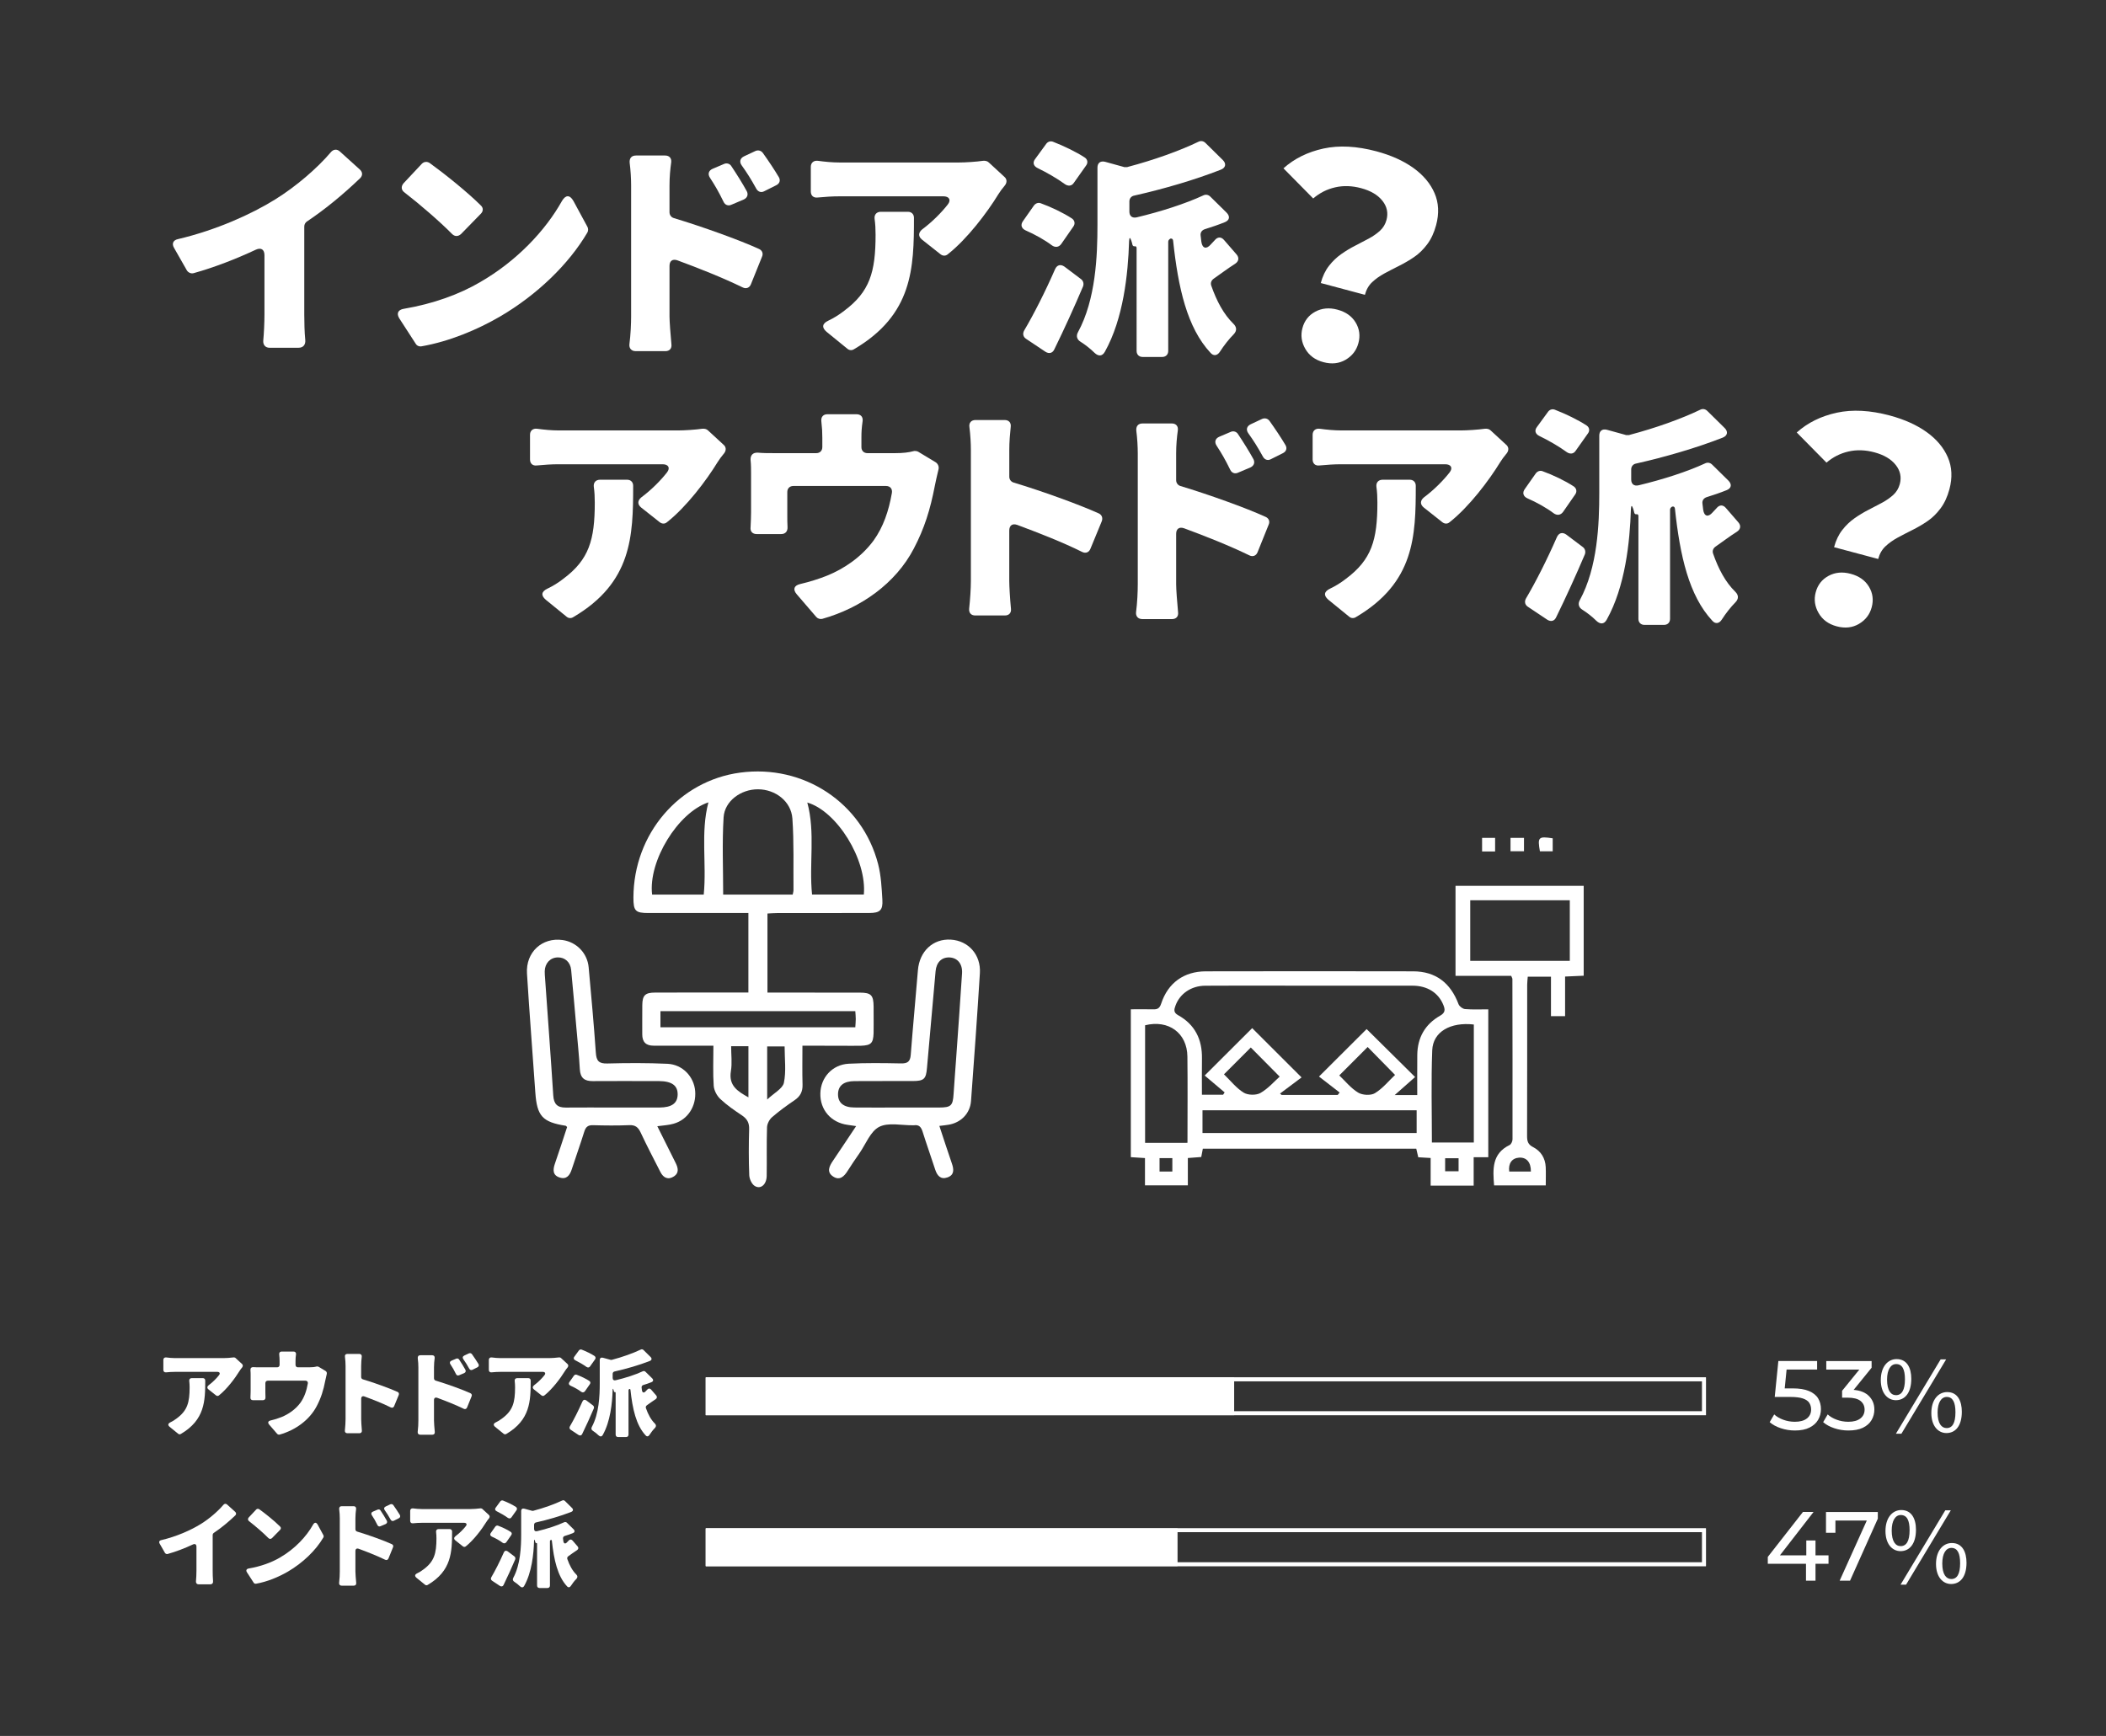 <?xml version="1.0" encoding="utf-8"?>
<!-- Generator: Adobe Illustrator 28.0.0, SVG Export Plug-In . SVG Version: 6.00 Build 0)  -->
<svg version="1.1" id="レイヤー_1" xmlns="http://www.w3.org/2000/svg" xmlns:xlink="http://www.w3.org/1999/xlink" x="0px"
	 y="0px" viewBox="0 0 558 460" style="enable-background:new 0 0 558 460;" xml:space="preserve">
<rect x="0" y="0" width="558" height="460" fill="#333333" stroke="none"/>
<style type="text/css">
	.st0{fill:#FFFFFF;}
</style>
<g>
	<path class="st0" d="M80.62,60.02v23.36c0,1.98,0.06,4.67,0.26,6.66c0.13,1.28-0.51,2.11-1.79,2.11h-7.68
		c-1.09,0-1.73-0.77-1.66-1.86c0.19-1.98,0.32-4.8,0.32-6.91V67.64c0-1.54-0.9-2.11-2.3-1.47c-5.18,2.43-10.94,4.67-16.45,6.21
		c-0.7,0.19-1.41-0.13-1.79-0.7l-3.39-5.95c-0.7-1.15-0.26-2.11,1.02-2.37c10.05-2.37,19.33-6.53,25.73-10.5
		c5.57-3.46,11.14-8.26,14.78-12.54c0.64-0.77,1.6-0.9,2.37-0.19l5.31,4.8c0.77,0.7,0.77,1.6,0.06,2.3
		c-4.35,4.16-9.02,8.06-14.08,11.46C80.94,58.93,80.62,59.45,80.62,60.02z"/>
	<path class="st0" d="M106.93,81.84c7.94-1.34,14.85-3.9,20.22-7.04c9.79-5.63,17.41-13.76,21.76-21.57c0.96-1.6,2.05-1.66,3.01,0
		l3.71,6.85c0.26,0.45,0.26,1.09,0,1.54c-4.93,8.38-13.31,16.51-23.17,22.27c-5.95,3.46-13.38,6.59-20.73,7.87
		c-0.64,0.13-1.28-0.13-1.6-0.7l-4.35-6.72C105.01,83.06,105.46,82.1,106.93,81.84z M113.84,43.19c3.9,2.82,9.98,7.68,13.57,11.26
		c0.7,0.64,0.64,1.54,0,2.18l-5.25,5.38c-0.77,0.7-1.66,0.7-2.37,0c-3.2-3.26-8.7-8-12.61-11.01c-0.9-0.64-0.96-1.6-0.26-2.43
		l4.8-5.12C112.31,42.81,113.14,42.74,113.84,43.19z"/>
	<path class="st0" d="M177.39,56.25c0,0.7,0.45,1.34,1.15,1.54c7.42,2.24,17.28,5.76,22.59,8.19c0.83,0.38,1.15,1.22,0.77,2.05
		l-2.94,7.3c-0.38,0.96-1.28,1.28-2.18,0.83c-5.25-2.56-11.71-5.12-17.28-7.17c-1.28-0.45-2.11,0.13-2.11,1.47v13.38
		c0,1.34,0.26,4.74,0.51,7.42c0.13,1.09-0.51,1.79-1.6,1.79h-7.87c-1.15,0-1.79-0.77-1.66-1.86c0.32-2.43,0.45-5.38,0.45-7.36V49.14
		c0-1.79-0.13-4.03-0.38-5.95c-0.13-1.22,0.45-1.98,1.66-1.98h7.74c1.09,0,1.73,0.7,1.6,1.79c-0.26,1.86-0.45,3.9-0.45,6.14V56.25z
		 M197.1,52.85l-3.33,1.41c-0.83,0.38-1.66,0.06-2.05-0.77c-1.28-2.62-2.24-4.29-3.58-6.34c-0.7-1.02-0.38-1.98,0.7-2.43l3.01-1.28
		c0.7-0.32,1.54-0.06,1.92,0.58c1.41,2.11,2.94,4.54,4.1,6.66C198.32,51.57,198,52.41,197.1,52.85z M205.68,49.08l-3.2,1.6
		c-0.83,0.45-1.66,0.13-2.11-0.7c-1.41-2.56-2.43-4.16-3.84-6.14c-0.7-0.96-0.45-1.92,0.64-2.43l3.01-1.41
		c0.77-0.32,1.54-0.06,1.98,0.58c1.41,1.98,3.01,4.35,4.22,6.4C206.83,47.8,206.58,48.63,205.68,49.08z"/>
	<path class="st0" d="M262,43.06l4.1,3.78c0.7,0.58,0.77,1.47,0.19,2.24c-0.7,0.83-1.41,1.79-1.79,2.43
		c-2.94,4.8-8.19,11.78-13.38,15.87c-0.58,0.51-1.34,0.45-1.92,0l-4.93-3.9c-1.02-0.83-0.96-1.86,0.06-2.69
		c2.75-2.05,5.18-4.54,6.78-6.59c0.96-1.22,0.38-2.18-1.15-2.18h-27.45c-2.11,0-3.71,0.13-5.89,0.32c-1.09,0.13-1.79-0.51-1.79-1.6
		v-6.53c0-1.09,0.77-1.73,1.86-1.6c1.92,0.26,3.84,0.45,5.82,0.45h31.55c1.66,0,4.67-0.19,6.4-0.45
		C261.04,42.55,261.62,42.68,262,43.06z M233.39,56.12h7.17c0.96,0,1.6,0.64,1.6,1.6c0,13.38-0.32,25.66-15.87,34.81
		c-0.58,0.38-1.28,0.32-1.79-0.13l-5.5-4.48c-1.34-1.15-1.15-2.18,0.45-2.94c1.34-0.64,2.75-1.47,4.22-2.62
		c6.78-5.06,8.32-10.24,8.32-20.16c0-1.47-0.06-2.82-0.26-4.22C231.6,56.89,232.24,56.12,233.39,56.12z"/>
	<path class="st0" d="M284.4,60.02l-3.2,4.61c-0.64,0.9-1.6,1.02-2.5,0.38c-1.86-1.41-4.48-2.88-6.98-3.97
		c-1.09-0.51-1.41-1.47-0.64-2.5l2.88-4.1c0.45-0.58,1.15-0.83,1.79-0.58c2.82,1.02,6.02,2.56,8.26,4.03
		C284.79,58.42,284.91,59.32,284.4,60.02z M282.03,70.65l4.42,3.33c0.58,0.45,0.77,1.22,0.51,1.92c-2.37,5.57-4.99,11.33-7.62,16.7
		c-0.45,0.96-1.34,1.22-2.3,0.64l-5.18-3.46c-0.77-0.51-0.96-1.34-0.51-2.18c2.5-4.22,5.57-10.24,8.19-16.25
		C280.05,70.2,281.01,69.94,282.03,70.65z M287.79,43.83l-3.26,4.61c-0.58,0.9-1.54,0.96-2.43,0.32c-1.92-1.41-4.67-3.01-7.17-4.22
		c-1.09-0.51-1.41-1.47-0.64-2.43l2.94-4.03c0.45-0.58,1.15-0.77,1.79-0.51c2.82,1.09,6.14,2.69,8.38,4.16
		C288.18,42.23,288.31,43.13,287.79,43.83z M324.33,63.61l3.33,3.84c0.7,0.83,0.58,1.79-0.38,2.43c-2.11,1.34-4.03,2.82-5.7,3.97
		c-0.64,0.45-0.9,1.15-0.64,1.86c1.41,4.03,3.26,7.55,5.89,10.11c0.9,0.9,0.9,1.86,0.06,2.75c-1.28,1.28-2.62,3.01-3.65,4.61
		c-0.64,1.02-1.66,1.28-2.5,0.32c-6.21-6.66-8.58-17.21-9.92-29.76c-0.06-0.38-0.32-0.58-0.58-0.51h-0.13
		c-0.32,0.19-0.58,0.45-0.58,0.83v28.93c0,0.96-0.64,1.6-1.6,1.6h-5.18c-0.96,0-1.6-0.64-1.6-1.6V65.72c0-0.32-0.19-0.51-0.45-0.45
		c-0.32,0.06-0.58-0.13-0.64-0.38c-0.06-0.38-0.19-0.7-0.32-1.15c-0.32-0.9-0.51-0.9-0.58,0.13c-0.26,8.83-1.54,20.61-6.4,29.31
		c-0.7,1.28-1.73,1.28-2.75,0.32c-1.09-1.09-2.5-2.18-3.71-2.94c-0.96-0.58-1.22-1.54-0.7-2.5c4.74-8.7,5.18-20.22,5.18-28.54v-15.1
		c0-1.28,0.83-1.86,2.05-1.54l4.86,1.34c0.06,0.06,0.19,0.06,0.26,0.06h0.64c0.06,0,0.19,0,0.26-0.06
		c6.78-1.79,13.63-4.22,18.69-6.66c0.64-0.32,1.34-0.19,1.86,0.32l4.61,4.54c0.96,0.96,0.77,2.05-0.58,2.56
		c-7.04,2.75-15.23,5.12-22.91,6.85c-0.77,0.13-1.28,0.77-1.28,1.54v2.69c0,1.22,0.77,1.79,1.92,1.54
		c6.46-1.54,12.99-3.65,17.66-5.82c0.64-0.32,1.34-0.19,1.86,0.32l4.29,4.22c1.02,1.02,0.83,2.05-0.45,2.56
		c-1.73,0.7-3.46,1.28-5.31,1.86c-0.77,0.26-1.22,0.9-1.09,1.73l0.19,1.6c0.26,1.79,1.34,2.05,2.5,0.7l1.02-1.09
		C322.61,62.71,323.57,62.71,324.33,63.61z"/>
</g>
<g>
	<path class="st0" d="M187.6,114.06l4.1,3.78c0.7,0.58,0.77,1.47,0.19,2.24c-0.7,0.83-1.41,1.79-1.79,2.43
		c-2.94,4.8-8.19,11.78-13.38,15.87c-0.58,0.51-1.34,0.45-1.92,0l-4.93-3.9c-1.02-0.83-0.96-1.86,0.06-2.69
		c2.75-2.05,5.18-4.54,6.78-6.59c0.96-1.22,0.38-2.18-1.15-2.18h-27.45c-2.11,0-3.71,0.13-5.89,0.32c-1.09,0.13-1.79-0.51-1.79-1.6
		v-6.53c0-1.09,0.77-1.73,1.86-1.6c1.92,0.26,3.84,0.45,5.82,0.45h31.55c1.66,0,4.67-0.19,6.4-0.45
		C186.64,113.55,187.22,113.68,187.6,114.06z M158.99,127.12h7.17c0.96,0,1.6,0.64,1.6,1.6c0,13.38-0.32,25.66-15.87,34.81
		c-0.58,0.38-1.28,0.32-1.79-0.13l-5.5-4.48c-1.34-1.15-1.15-2.18,0.45-2.94c1.34-0.64,2.75-1.47,4.22-2.62
		c6.78-5.06,8.32-10.24,8.32-20.16c0-1.47-0.06-2.82-0.26-4.22C157.2,127.89,157.84,127.12,158.99,127.12z"/>
	<path class="st0" d="M243.28,119.7l4.67,2.82c0.64,0.45,0.9,1.22,0.7,1.92c-0.38,1.54-0.77,3.33-0.96,4.29
		c-1.22,6.34-2.75,11.26-5.57,16.64c-4.8,9.22-14.02,15.74-24.25,18.62c-0.58,0.13-1.22-0.06-1.6-0.51l-5.18-6.02
		c-1.09-1.28-0.7-2.3,0.9-2.69c2.5-0.58,5.12-1.41,7.17-2.24c4.42-1.79,9.02-4.86,12.29-9.28c2.62-3.65,4.03-7.87,4.86-12.61
		c0.19-1.09-0.45-1.86-1.54-1.86h-24.57c-0.96,0-1.6,0.64-1.6,1.6v6.14c0,0.96,0,2.11,0.06,3.14c0.06,1.15-0.58,1.86-1.66,1.86
		h-6.53c-1.09,0-1.73-0.7-1.6-1.79c0.06-1.28,0.13-2.69,0.13-3.97v-10.43c0-0.9,0-2.24-0.13-3.46c-0.06-1.28,0.64-1.98,1.92-1.92
		c1.41,0.13,2.75,0.13,4.42,0.13h11.07c0.96,0,1.6-0.64,1.6-1.6v-2.5c0-1.54-0.06-2.56-0.26-4.35c-0.13-1.15,0.51-1.86,1.6-1.86
		h7.74c1.09,0,1.73,0.7,1.6,1.79c-0.26,1.86-0.32,2.88-0.32,4.42v2.5c0,0.96,0.64,1.6,1.6,1.6h7.3c2.11,0,3.65-0.19,4.8-0.51
		C242.32,119.44,242.9,119.5,243.28,119.7z"/>
	<path class="st0" d="M291.92,138.13l-3.01,7.3c-0.38,0.96-1.28,1.28-2.18,0.83c-5.25-2.62-11.71-5.12-17.21-7.17
		c-1.28-0.45-2.11,0.13-2.11,1.54v13.31c0,1.34,0.19,4.67,0.45,7.36c0.13,1.09-0.51,1.79-1.6,1.79h-7.87c-1.09,0-1.73-0.7-1.6-1.86
		c0.26-2.37,0.45-5.31,0.45-7.3v-34.69c0-1.79-0.13-4.03-0.38-6.02c-0.19-1.15,0.45-1.92,1.6-1.92h7.74c1.09,0,1.73,0.7,1.6,1.79
		c-0.19,1.86-0.38,3.9-0.38,6.14v7.1c0,0.7,0.45,1.34,1.15,1.54c7.42,2.24,17.21,5.76,22.59,8.19
		C291.98,136.46,292.24,137.29,291.92,138.13z"/>
	<path class="st0" d="M311.63,127.25c0,0.7,0.45,1.34,1.15,1.54c7.42,2.24,17.28,5.76,22.59,8.19c0.83,0.38,1.15,1.22,0.77,2.05
		l-2.94,7.3c-0.38,0.96-1.28,1.28-2.18,0.83c-5.25-2.56-11.71-5.12-17.28-7.17c-1.28-0.45-2.11,0.13-2.11,1.47v13.38
		c0,1.34,0.26,4.74,0.51,7.42c0.13,1.09-0.51,1.79-1.6,1.79h-7.87c-1.15,0-1.79-0.77-1.66-1.86c0.32-2.43,0.45-5.38,0.45-7.36
		v-34.69c0-1.79-0.13-4.03-0.38-5.95c-0.13-1.22,0.45-1.98,1.66-1.98h7.74c1.09,0,1.73,0.7,1.6,1.79c-0.26,1.86-0.45,3.9-0.45,6.14
		V127.25z M331.34,123.85l-3.33,1.41c-0.83,0.38-1.66,0.06-2.05-0.77c-1.28-2.62-2.24-4.29-3.58-6.34c-0.7-1.02-0.38-1.98,0.7-2.43
		l3.01-1.28c0.7-0.32,1.54-0.06,1.92,0.58c1.41,2.11,2.94,4.54,4.1,6.66C332.56,122.57,332.24,123.41,331.34,123.85z M339.92,120.08
		l-3.2,1.6c-0.83,0.45-1.66,0.13-2.11-0.7c-1.41-2.56-2.43-4.16-3.84-6.14c-0.7-0.96-0.45-1.92,0.64-2.43l3.01-1.41
		c0.77-0.32,1.54-0.06,1.98,0.58c1.41,1.98,3.01,4.35,4.22,6.4C341.07,118.8,340.82,119.63,339.92,120.08z"/>
	<path class="st0" d="M394.96,114.06l4.1,3.78c0.7,0.58,0.77,1.47,0.19,2.24c-0.7,0.83-1.41,1.79-1.79,2.43
		c-2.94,4.8-8.19,11.78-13.38,15.87c-0.58,0.51-1.34,0.45-1.92,0l-4.93-3.9c-1.02-0.83-0.96-1.86,0.06-2.69
		c2.75-2.05,5.18-4.54,6.78-6.59c0.96-1.22,0.38-2.18-1.15-2.18h-27.45c-2.11,0-3.71,0.13-5.89,0.32c-1.09,0.13-1.79-0.51-1.79-1.6
		v-6.53c0-1.09,0.77-1.73,1.86-1.6c1.92,0.26,3.84,0.45,5.82,0.45h31.55c1.66,0,4.67-0.19,6.4-0.45
		C394,113.55,394.58,113.68,394.96,114.06z M366.35,127.12h7.17c0.96,0,1.6,0.64,1.6,1.6c0,13.38-0.32,25.66-15.87,34.81
		c-0.58,0.38-1.28,0.32-1.79-0.13l-5.5-4.48c-1.34-1.15-1.15-2.18,0.45-2.94c1.34-0.64,2.75-1.47,4.22-2.62
		c6.78-5.06,8.32-10.24,8.32-20.16c0-1.47-0.06-2.82-0.26-4.22C364.56,127.89,365.2,127.12,366.35,127.12z"/>
	<path class="st0" d="M417.36,131.02l-3.2,4.61c-0.64,0.9-1.6,1.02-2.5,0.38c-1.86-1.41-4.48-2.88-6.98-3.97
		c-1.09-0.51-1.41-1.47-0.64-2.5l2.88-4.1c0.45-0.58,1.15-0.83,1.79-0.58c2.82,1.02,6.02,2.56,8.26,4.03
		C417.75,129.42,417.87,130.32,417.36,131.02z M414.99,141.65l4.42,3.33c0.58,0.45,0.77,1.22,0.51,1.92
		c-2.37,5.57-4.99,11.33-7.62,16.7c-0.45,0.96-1.34,1.22-2.3,0.64l-5.18-3.46c-0.77-0.51-0.96-1.34-0.51-2.18
		c2.5-4.22,5.57-10.24,8.19-16.25C413.01,141.2,413.97,140.94,414.99,141.65z M420.75,114.83l-3.26,4.61
		c-0.58,0.9-1.54,0.96-2.43,0.32c-1.92-1.41-4.67-3.01-7.17-4.22c-1.09-0.51-1.41-1.47-0.64-2.43l2.94-4.03
		c0.45-0.58,1.15-0.77,1.79-0.51c2.82,1.09,6.14,2.69,8.38,4.16C421.14,113.23,421.27,114.13,420.75,114.83z M457.29,134.61
		l3.33,3.84c0.7,0.83,0.58,1.79-0.38,2.43c-2.11,1.34-4.03,2.82-5.7,3.97c-0.64,0.45-0.9,1.15-0.64,1.86
		c1.41,4.03,3.26,7.55,5.89,10.11c0.9,0.9,0.9,1.86,0.06,2.75c-1.28,1.28-2.62,3.01-3.65,4.61c-0.64,1.02-1.66,1.28-2.5,0.32
		c-6.21-6.66-8.58-17.21-9.92-29.76c-0.06-0.38-0.32-0.58-0.58-0.51h-0.13c-0.32,0.19-0.58,0.45-0.58,0.83v28.93
		c0,0.96-0.64,1.6-1.6,1.6h-5.18c-0.96,0-1.6-0.64-1.6-1.6v-27.26c0-0.32-0.19-0.51-0.45-0.45c-0.32,0.06-0.58-0.13-0.64-0.38
		c-0.06-0.38-0.19-0.7-0.32-1.15c-0.32-0.9-0.51-0.9-0.58,0.13c-0.26,8.83-1.54,20.61-6.4,29.31c-0.7,1.28-1.73,1.28-2.75,0.32
		c-1.09-1.09-2.5-2.18-3.71-2.94c-0.96-0.58-1.22-1.54-0.7-2.5c4.74-8.7,5.18-20.22,5.18-28.54v-15.1c0-1.28,0.83-1.86,2.05-1.54
		l4.86,1.34c0.06,0.06,0.19,0.06,0.26,0.06h0.64c0.06,0,0.19,0,0.26-0.06c6.78-1.79,13.63-4.22,18.69-6.66
		c0.64-0.32,1.34-0.19,1.86,0.32l4.61,4.54c0.96,0.96,0.77,2.05-0.58,2.56c-7.04,2.75-15.23,5.12-22.91,6.85
		c-0.77,0.13-1.28,0.77-1.28,1.54v2.69c0,1.22,0.77,1.79,1.92,1.54c6.46-1.54,12.99-3.65,17.66-5.82c0.64-0.32,1.34-0.19,1.86,0.32
		l4.29,4.22c1.02,1.02,0.83,2.05-0.45,2.56c-1.73,0.7-3.46,1.28-5.31,1.86c-0.77,0.26-1.22,0.9-1.09,1.73l0.19,1.6
		c0.26,1.79,1.34,2.05,2.5,0.7l1.02-1.09C455.57,133.71,456.53,133.71,457.29,134.61z"/>
</g>
<g>
	<path class="st0" d="M62.44,359.88l1.66,1.53c0.29,0.23,0.31,0.6,0.08,0.91c-0.29,0.34-0.57,0.73-0.73,0.99
		c-1.2,1.95-3.33,4.78-5.43,6.45c-0.23,0.21-0.55,0.18-0.78,0l-2-1.59c-0.42-0.34-0.39-0.75,0.03-1.09
		c1.12-0.83,2.11-1.85,2.76-2.68c0.39-0.49,0.16-0.88-0.47-0.88H46.4c-0.86,0-1.51,0.05-2.39,0.13c-0.44,0.05-0.73-0.21-0.73-0.65
		v-2.65c0-0.44,0.31-0.7,0.75-0.65c0.78,0.1,1.56,0.18,2.37,0.18h12.82c0.68,0,1.9-0.08,2.6-0.18
		C62.05,359.67,62.28,359.72,62.44,359.88z M50.82,365.18h2.91c0.39,0,0.65,0.26,0.65,0.65c0,5.43-0.13,10.43-6.45,14.14
		c-0.23,0.16-0.52,0.13-0.73-0.05l-2.24-1.82c-0.55-0.47-0.47-0.88,0.18-1.2c0.55-0.26,1.12-0.6,1.72-1.07
		c2.76-2.05,3.38-4.16,3.38-8.19c0-0.6-0.03-1.14-0.1-1.72C50.09,365.49,50.35,365.18,50.82,365.18z"/>
	<path class="st0" d="M84.39,362.16l1.9,1.14c0.26,0.18,0.36,0.49,0.29,0.78c-0.16,0.62-0.31,1.35-0.39,1.74
		c-0.49,2.57-1.12,4.58-2.26,6.76c-1.95,3.74-5.69,6.4-9.85,7.57c-0.23,0.05-0.49-0.03-0.65-0.21l-2.11-2.44
		c-0.44-0.52-0.29-0.94,0.36-1.09c1.01-0.23,2.08-0.57,2.91-0.91c1.79-0.73,3.67-1.98,4.99-3.77c1.07-1.48,1.64-3.2,1.98-5.12
		c0.08-0.44-0.18-0.75-0.62-0.75h-9.98c-0.39,0-0.65,0.26-0.65,0.65v2.5c0,0.39,0,0.86,0.03,1.27c0.03,0.47-0.23,0.75-0.68,0.75
		h-2.65c-0.44,0-0.7-0.29-0.65-0.73c0.03-0.52,0.05-1.09,0.05-1.61v-4.24c0-0.36,0-0.91-0.05-1.4c-0.03-0.52,0.26-0.81,0.78-0.78
		c0.57,0.05,1.12,0.05,1.79,0.05h4.5c0.39,0,0.65-0.26,0.65-0.65v-1.01c0-0.62-0.03-1.04-0.1-1.77c-0.05-0.47,0.21-0.75,0.65-0.75
		h3.15c0.44,0,0.7,0.29,0.65,0.73c-0.1,0.75-0.13,1.17-0.13,1.79v1.01c0,0.39,0.26,0.65,0.65,0.65h2.96c0.86,0,1.48-0.08,1.95-0.21
		C84,362.06,84.23,362.09,84.39,362.16z"/>
	<path class="st0" d="M105.65,369.65l-1.22,2.96c-0.16,0.39-0.52,0.52-0.88,0.34c-2.13-1.07-4.76-2.08-6.99-2.91
		c-0.52-0.18-0.86,0.05-0.86,0.62v5.41c0,0.55,0.08,1.9,0.18,2.99c0.05,0.44-0.21,0.73-0.65,0.73h-3.2c-0.44,0-0.7-0.29-0.65-0.75
		c0.1-0.96,0.18-2.16,0.18-2.96v-14.09c0-0.73-0.05-1.64-0.16-2.44c-0.08-0.47,0.18-0.78,0.65-0.78h3.15c0.44,0,0.7,0.29,0.65,0.73
		c-0.08,0.75-0.16,1.59-0.16,2.5v2.89c0,0.29,0.18,0.55,0.47,0.62c3.02,0.91,6.99,2.34,9.18,3.33
		C105.68,368.98,105.78,369.31,105.65,369.65z"/>
	<path class="st0" d="M114.99,365.23c0,0.29,0.18,0.55,0.47,0.62c3.02,0.91,7.02,2.34,9.18,3.33c0.34,0.16,0.47,0.49,0.31,0.83
		l-1.2,2.96c-0.16,0.39-0.52,0.52-0.88,0.34c-2.13-1.04-4.76-2.08-7.02-2.91c-0.52-0.18-0.86,0.05-0.86,0.6v5.43
		c0,0.54,0.1,1.92,0.21,3.02c0.05,0.44-0.21,0.73-0.65,0.73h-3.2c-0.47,0-0.73-0.31-0.68-0.75c0.13-0.99,0.18-2.18,0.18-2.99v-14.09
		c0-0.73-0.05-1.64-0.16-2.42c-0.05-0.49,0.18-0.81,0.68-0.81h3.15c0.44,0,0.7,0.29,0.65,0.73c-0.1,0.75-0.18,1.59-0.18,2.5V365.23z
		 M123,363.85l-1.35,0.57c-0.34,0.16-0.68,0.03-0.83-0.31c-0.52-1.07-0.91-1.74-1.46-2.57c-0.29-0.42-0.16-0.81,0.29-0.99l1.22-0.52
		c0.29-0.13,0.62-0.03,0.78,0.23c0.57,0.86,1.2,1.85,1.66,2.71C123.5,363.33,123.37,363.67,123,363.85z M126.49,362.32l-1.3,0.65
		c-0.34,0.18-0.68,0.05-0.86-0.29c-0.57-1.04-0.99-1.69-1.56-2.5c-0.29-0.39-0.18-0.78,0.26-0.99l1.22-0.57
		c0.31-0.13,0.62-0.03,0.81,0.23c0.57,0.81,1.22,1.77,1.72,2.6C126.96,361.8,126.85,362.14,126.49,362.32z"/>
	<path class="st0" d="M148.67,359.88l1.66,1.53c0.29,0.23,0.31,0.6,0.08,0.91c-0.29,0.34-0.57,0.73-0.73,0.99
		c-1.2,1.95-3.33,4.78-5.43,6.45c-0.23,0.21-0.55,0.18-0.78,0l-2-1.59c-0.42-0.34-0.39-0.75,0.03-1.09
		c1.12-0.83,2.11-1.85,2.76-2.68c0.39-0.49,0.16-0.88-0.47-0.88h-11.15c-0.86,0-1.51,0.05-2.39,0.13c-0.44,0.05-0.73-0.21-0.73-0.65
		v-2.65c0-0.44,0.31-0.7,0.75-0.65c0.78,0.1,1.56,0.18,2.37,0.18h12.82c0.68,0,1.9-0.08,2.6-0.18
		C148.28,359.67,148.51,359.72,148.67,359.88z M137.05,365.18h2.91c0.39,0,0.65,0.26,0.65,0.65c0,5.43-0.13,10.43-6.45,14.14
		c-0.23,0.16-0.52,0.13-0.73-0.05l-2.24-1.82c-0.55-0.47-0.47-0.88,0.18-1.2c0.55-0.26,1.12-0.6,1.72-1.07
		c2.76-2.05,3.38-4.16,3.38-8.19c0-0.6-0.03-1.14-0.1-1.72C136.32,365.49,136.58,365.18,137.05,365.18z"/>
	<path class="st0" d="M156.3,366.77l-1.3,1.87c-0.26,0.36-0.65,0.42-1.01,0.16c-0.75-0.57-1.82-1.17-2.83-1.61
		c-0.44-0.21-0.57-0.6-0.26-1.01l1.17-1.66c0.18-0.23,0.47-0.34,0.73-0.23c1.14,0.42,2.44,1.04,3.35,1.64
		C156.45,366.12,156.51,366.48,156.3,366.77z M155.34,371.08l1.79,1.35c0.23,0.18,0.31,0.49,0.21,0.78
		c-0.96,2.26-2.03,4.6-3.09,6.79c-0.18,0.39-0.55,0.49-0.94,0.26l-2.11-1.4c-0.31-0.21-0.39-0.55-0.21-0.88
		c1.01-1.72,2.26-4.16,3.33-6.6C154.53,370.9,154.92,370.8,155.34,371.08z M157.68,360.19l-1.33,1.87
		c-0.23,0.36-0.62,0.39-0.99,0.13c-0.78-0.57-1.9-1.22-2.91-1.72c-0.44-0.21-0.57-0.6-0.26-0.99l1.2-1.64
		c0.18-0.23,0.47-0.31,0.73-0.21c1.14,0.44,2.5,1.09,3.41,1.69C157.83,359.54,157.88,359.9,157.68,360.19z M172.52,368.22l1.35,1.56
		c0.29,0.34,0.23,0.73-0.16,0.99c-0.86,0.55-1.64,1.14-2.31,1.61c-0.26,0.18-0.36,0.47-0.26,0.75c0.57,1.64,1.33,3.07,2.39,4.11
		c0.36,0.36,0.36,0.75,0.03,1.12c-0.52,0.52-1.07,1.22-1.48,1.87c-0.26,0.42-0.68,0.52-1.01,0.13c-2.52-2.7-3.48-6.99-4.03-12.09
		c-0.03-0.16-0.13-0.23-0.23-0.21h-0.05c-0.13,0.08-0.23,0.18-0.23,0.34v11.75c0,0.39-0.26,0.65-0.65,0.65h-2.11
		c-0.39,0-0.65-0.26-0.65-0.65v-11.08c0-0.13-0.08-0.21-0.18-0.18c-0.13,0.03-0.23-0.05-0.26-0.16c-0.03-0.16-0.08-0.29-0.13-0.47
		c-0.13-0.36-0.21-0.36-0.23,0.05c-0.1,3.59-0.62,8.37-2.6,11.91c-0.29,0.52-0.7,0.52-1.12,0.13c-0.44-0.44-1.01-0.88-1.51-1.2
		c-0.39-0.23-0.49-0.62-0.29-1.01c1.92-3.54,2.11-8.22,2.11-11.6v-6.14c0-0.52,0.34-0.75,0.83-0.62l1.98,0.54
		c0.03,0.03,0.08,0.03,0.1,0.03h0.26c0.03,0,0.08,0,0.1-0.03c2.76-0.73,5.54-1.72,7.59-2.7c0.26-0.13,0.55-0.08,0.75,0.13l1.87,1.85
		c0.39,0.39,0.31,0.83-0.23,1.04c-2.86,1.12-6.19,2.08-9.31,2.78c-0.31,0.05-0.52,0.31-0.52,0.62v1.09c0,0.49,0.31,0.73,0.78,0.62
		c2.63-0.62,5.28-1.48,7.18-2.37c0.26-0.13,0.55-0.08,0.75,0.13l1.74,1.71c0.42,0.42,0.34,0.83-0.18,1.04
		c-0.7,0.29-1.4,0.52-2.16,0.75c-0.31,0.1-0.49,0.36-0.44,0.7l0.08,0.65c0.1,0.73,0.55,0.83,1.01,0.29l0.42-0.44
		C171.82,367.86,172.21,367.86,172.52,368.22z"/>
	<path class="st0" d="M56.35,406.77v9.49c0,0.81,0.03,1.9,0.1,2.7c0.05,0.52-0.21,0.86-0.73,0.86h-3.12c-0.44,0-0.7-0.31-0.68-0.75
		c0.08-0.81,0.13-1.95,0.13-2.81v-6.4c0-0.62-0.36-0.86-0.94-0.6c-2.11,0.99-4.45,1.9-6.68,2.52c-0.29,0.08-0.57-0.05-0.73-0.29
		l-1.38-2.42c-0.29-0.47-0.1-0.86,0.42-0.96c4.08-0.96,7.85-2.65,10.45-4.26c2.26-1.4,4.52-3.35,6.01-5.1
		c0.26-0.31,0.65-0.36,0.96-0.08l2.16,1.95c0.31,0.29,0.31,0.65,0.03,0.94c-1.77,1.69-3.67,3.28-5.72,4.65
		C56.48,406.32,56.35,406.53,56.35,406.77z"/>
	<path class="st0" d="M65.89,415.63c3.22-0.55,6.03-1.59,8.22-2.86c3.98-2.29,7.07-5.59,8.84-8.76c0.39-0.65,0.83-0.68,1.22,0
		l1.51,2.78c0.1,0.18,0.1,0.44,0,0.62c-2,3.41-5.41,6.71-9.41,9.05c-2.42,1.4-5.43,2.68-8.42,3.2c-0.26,0.05-0.52-0.05-0.65-0.29
		l-1.77-2.73C65.11,416.13,65.29,415.74,65.89,415.63z M68.7,399.93c1.59,1.14,4.06,3.12,5.51,4.58c0.29,0.26,0.26,0.62,0,0.88
		l-2.13,2.18c-0.31,0.29-0.68,0.29-0.96,0c-1.3-1.33-3.54-3.25-5.12-4.47c-0.36-0.26-0.39-0.65-0.1-0.99l1.95-2.08
		C68.08,399.77,68.41,399.75,68.7,399.93z"/>
	<path class="st0" d="M94.17,405.23c0,0.29,0.18,0.55,0.47,0.62c3.02,0.91,7.02,2.34,9.18,3.33c0.34,0.16,0.47,0.49,0.31,0.83
		l-1.2,2.96c-0.16,0.39-0.52,0.52-0.88,0.34c-2.13-1.04-4.76-2.08-7.02-2.91c-0.52-0.18-0.86,0.05-0.86,0.6v5.43
		c0,0.54,0.1,1.92,0.21,3.02c0.05,0.44-0.21,0.73-0.65,0.73h-3.2c-0.47,0-0.73-0.31-0.68-0.75c0.13-0.99,0.18-2.18,0.18-2.99v-14.09
		c0-0.73-0.05-1.64-0.16-2.42c-0.05-0.49,0.18-0.81,0.68-0.81h3.15c0.44,0,0.7,0.29,0.65,0.73c-0.1,0.75-0.18,1.59-0.18,2.5V405.23z
		 M102.18,403.85l-1.35,0.57c-0.34,0.16-0.68,0.03-0.83-0.31c-0.52-1.07-0.91-1.74-1.46-2.57c-0.29-0.42-0.16-0.81,0.29-0.99
		l1.22-0.52c0.29-0.13,0.62-0.03,0.78,0.23c0.57,0.86,1.2,1.85,1.66,2.71C102.67,403.33,102.54,403.67,102.18,403.85z
		 M105.66,402.32l-1.3,0.65c-0.34,0.18-0.68,0.05-0.86-0.29c-0.57-1.04-0.99-1.69-1.56-2.5c-0.29-0.39-0.18-0.78,0.26-0.99
		l1.22-0.57c0.31-0.13,0.62-0.03,0.81,0.23c0.57,0.81,1.22,1.77,1.72,2.6C106.13,401.8,106.03,402.14,105.66,402.32z"/>
	<path class="st0" d="M127.84,399.88l1.66,1.53c0.29,0.23,0.31,0.6,0.08,0.91c-0.29,0.34-0.57,0.73-0.73,0.99
		c-1.2,1.95-3.33,4.78-5.43,6.45c-0.23,0.21-0.55,0.18-0.78,0l-2-1.59c-0.42-0.34-0.39-0.75,0.03-1.09
		c1.12-0.83,2.11-1.85,2.76-2.68c0.39-0.49,0.16-0.88-0.47-0.88H111.8c-0.86,0-1.51,0.05-2.39,0.13c-0.44,0.05-0.73-0.21-0.73-0.65
		v-2.65c0-0.44,0.31-0.7,0.75-0.65c0.78,0.1,1.56,0.18,2.37,0.18h12.82c0.68,0,1.9-0.08,2.6-0.18
		C127.45,399.67,127.69,399.72,127.84,399.88z M116.22,405.18h2.91c0.39,0,0.65,0.26,0.65,0.65c0,5.43-0.13,10.43-6.45,14.14
		c-0.23,0.16-0.52,0.13-0.73-0.05l-2.24-1.82c-0.55-0.47-0.47-0.88,0.18-1.2c0.55-0.26,1.12-0.6,1.72-1.07
		c2.76-2.05,3.38-4.16,3.38-8.19c0-0.6-0.03-1.14-0.1-1.72C115.49,405.49,115.75,405.18,116.22,405.18z"/>
	<path class="st0" d="M135.47,406.77l-1.3,1.87c-0.26,0.36-0.65,0.42-1.01,0.16c-0.75-0.57-1.82-1.17-2.83-1.61
		c-0.44-0.21-0.57-0.6-0.26-1.01l1.17-1.66c0.18-0.23,0.47-0.34,0.73-0.23c1.14,0.42,2.44,1.04,3.35,1.64
		C135.63,406.12,135.68,406.48,135.47,406.77z M134.51,411.08l1.79,1.35c0.23,0.18,0.31,0.49,0.21,0.78
		c-0.96,2.26-2.03,4.6-3.09,6.79c-0.18,0.39-0.55,0.49-0.94,0.26l-2.11-1.4c-0.31-0.21-0.39-0.55-0.21-0.88
		c1.01-1.72,2.26-4.16,3.33-6.6C133.7,410.9,134.09,410.8,134.51,411.08z M136.85,400.19l-1.33,1.87c-0.23,0.36-0.62,0.39-0.99,0.13
		c-0.78-0.57-1.9-1.22-2.91-1.72c-0.44-0.21-0.57-0.6-0.26-0.99l1.2-1.64c0.18-0.23,0.47-0.31,0.73-0.21
		c1.14,0.44,2.5,1.09,3.41,1.69C137.01,399.54,137.06,399.9,136.85,400.19z M151.7,408.22l1.35,1.56c0.29,0.34,0.23,0.73-0.16,0.99
		c-0.86,0.55-1.64,1.14-2.31,1.61c-0.26,0.18-0.36,0.47-0.26,0.75c0.57,1.64,1.33,3.07,2.39,4.11c0.36,0.36,0.36,0.75,0.03,1.12
		c-0.52,0.52-1.07,1.22-1.48,1.87c-0.26,0.42-0.68,0.52-1.01,0.13c-2.52-2.7-3.48-6.99-4.03-12.09c-0.03-0.16-0.13-0.23-0.23-0.21
		h-0.05c-0.13,0.08-0.23,0.18-0.23,0.34v11.75c0,0.39-0.26,0.65-0.65,0.65h-2.11c-0.39,0-0.65-0.26-0.65-0.65v-11.08
		c0-0.13-0.08-0.21-0.18-0.18c-0.13,0.03-0.23-0.05-0.26-0.16c-0.03-0.16-0.08-0.29-0.13-0.47c-0.13-0.36-0.21-0.36-0.23,0.05
		c-0.1,3.59-0.62,8.37-2.6,11.91c-0.29,0.52-0.7,0.52-1.12,0.13c-0.44-0.44-1.01-0.88-1.51-1.2c-0.39-0.23-0.49-0.62-0.29-1.01
		c1.92-3.54,2.11-8.22,2.11-11.6v-6.14c0-0.52,0.34-0.75,0.83-0.62l1.98,0.54c0.03,0.03,0.08,0.03,0.1,0.03h0.26
		c0.03,0,0.08,0,0.1-0.03c2.76-0.73,5.54-1.72,7.59-2.7c0.26-0.13,0.55-0.08,0.75,0.13l1.87,1.85c0.39,0.39,0.31,0.83-0.23,1.04
		c-2.86,1.12-6.19,2.08-9.31,2.78c-0.31,0.05-0.52,0.31-0.52,0.62v1.09c0,0.49,0.31,0.73,0.78,0.62c2.63-0.62,5.28-1.48,7.18-2.37
		c0.26-0.13,0.55-0.08,0.75,0.13l1.74,1.71c0.42,0.42,0.34,0.83-0.18,1.04c-0.7,0.29-1.4,0.52-2.16,0.75
		c-0.31,0.1-0.49,0.36-0.44,0.7l0.08,0.65c0.1,0.73,0.55,0.83,1.01,0.29l0.42-0.44C150.99,407.86,151.38,407.86,151.7,408.22z"/>
</g>
<g>
	<path class="st0" d="M475.57,379.06c-1.28,0-2.53-0.2-3.73-0.6s-2.19-0.94-2.95-1.61l1.2-2.05c0.61,0.57,1.4,1.04,2.37,1.4
		c0.97,0.36,2,0.55,3.09,0.55c1.39,0,2.45-0.29,3.2-0.88c0.75-0.59,1.12-1.38,1.12-2.37c0-0.68-0.17-1.26-0.49-1.77
		c-0.33-0.5-0.9-0.89-1.7-1.16s-1.91-0.4-3.32-0.4h-4.13l0.96-9.52h10.27v2.26h-9.31l1.35-1.27l-0.75,7.51l-1.35-1.25h3.51
		c1.82,0,3.28,0.23,4.39,0.7c1.11,0.47,1.92,1.11,2.42,1.94s0.75,1.77,0.75,2.85c0,1.04-0.25,1.99-0.75,2.85
		c-0.5,0.86-1.26,1.54-2.28,2.05C478.42,378.81,477.13,379.06,475.57,379.06z"/>
	<path class="st0" d="M489.74,379.06c-1.28,0-2.53-0.2-3.73-0.6s-2.19-0.94-2.95-1.61l1.2-2.05c0.61,0.57,1.4,1.04,2.37,1.4
		c0.97,0.36,2.01,0.55,3.12,0.55c1.35,0,2.4-0.29,3.16-0.87c0.75-0.58,1.13-1.36,1.13-2.35c0-0.95-0.36-1.72-1.08-2.3
		c-0.72-0.58-1.86-0.87-3.42-0.87h-1.46v-1.82l5.41-6.66l0.36,1.04h-9.96v-2.26h12.01v1.77l-5.38,6.63l-1.35-0.81h0.86
		c2.2,0,3.85,0.49,4.95,1.48c1.1,0.99,1.65,2.25,1.65,3.77c0,1.02-0.25,1.96-0.75,2.81c-0.5,0.85-1.26,1.52-2.28,2.02
		C492.58,378.82,491.3,379.06,489.74,379.06z"/>
	<path class="st0" d="M506.41,365.36c0,3.77-1.72,5.67-4.08,5.67c-2.24,0-4-1.92-4-5.33c0-3.56,1.87-5.56,4.19-5.56
		C505.19,360.14,506.41,362.35,506.41,365.36z M499.99,365.57c0,2.89,1.01,4.13,2.37,4.13c1.53,0,2.37-1.35,2.37-4.21
		c0-2.62-0.7-4.03-2.34-4.03C500.98,361.46,499.99,362.92,499.99,365.57z M502.33,379.92l11.86-19.71h1.46l-11.86,19.71H502.33z
		 M519.8,374.1c0,3.79-1.72,5.64-4.08,5.64c-2.21,0-4-1.9-4-5.3c0-3.56,1.87-5.56,4.19-5.56C518.74,368.87,519.8,371.32,519.8,374.1
		z M513.38,374.31c0,2.89,1.04,4.11,2.39,4.11c1.53,0,2.34-1.33,2.34-4.19c0-2.62-0.7-4.06-2.31-4.06
		C514.37,370.17,513.38,371.65,513.38,374.31z"/>
	<path class="st0" d="M468.39,414.38v-1.82l9.31-11.91h2.81l-9.23,11.91l-1.33-0.42h14.53v2.24H468.39z M478.51,418.86v-4.47
		l0.08-2.24v-3.95h2.44v10.66H478.51z"/>
	<path class="st0" d="M487.43,418.86l7.72-17.11l0.68,1.17h-10.82l1.3-1.27v4.52h-2.5v-5.51h13.73v1.77l-7.36,16.43H487.43z"/>
	<path class="st0" d="M507.65,405.36c0,3.77-1.72,5.67-4.08,5.67c-2.24,0-4-1.92-4-5.33c0-3.56,1.87-5.56,4.19-5.56
		C506.42,400.14,507.65,402.35,507.65,405.36z M501.22,405.57c0,2.89,1.01,4.13,2.37,4.13c1.53,0,2.37-1.35,2.37-4.21
		c0-2.62-0.7-4.03-2.34-4.03C502.21,401.46,501.22,402.92,501.22,405.57z M503.56,419.92l11.86-19.71h1.46l-11.86,19.71H503.56z
		 M521.04,414.1c0,3.79-1.72,5.64-4.08,5.64c-2.21,0-4-1.9-4-5.3c0-3.56,1.87-5.56,4.19-5.56
		C519.97,408.87,521.04,411.32,521.04,414.1z M514.62,414.31c0,2.89,1.04,4.11,2.39,4.11c1.53,0,2.34-1.33,2.34-4.19
		c0-2.62-0.7-4.06-2.31-4.06C515.6,410.17,514.62,411.65,514.62,414.31z"/>
</g>
<g>
	<path class="st0" d="M349.95,75c0.48-1.8,1.21-3.32,2.17-4.55c0.96-1.23,2.04-2.27,3.24-3.11c1.19-0.84,2.43-1.59,3.71-2.24
		c1.28-0.65,2.48-1.28,3.61-1.89c1.13-0.61,2.11-1.3,2.96-2.07c0.84-0.77,1.41-1.72,1.72-2.85c0.5-1.85,0.14-3.55-1.08-5.09
		c-1.22-1.54-3.09-2.65-5.61-3.33c-2.42-0.65-4.72-0.73-6.89-0.23c-2.18,0.49-4.12,1.48-5.84,2.95l-7.88-7.99
		c2.9-2.59,6.43-4.33,10.6-5.24c4.16-0.9,8.84-0.65,14.05,0.74c3.86,1.04,7.12,2.5,9.76,4.39c2.64,1.9,4.51,4.12,5.62,6.68
		c1.11,2.56,1.25,5.39,0.42,8.48c-0.54,2.01-1.32,3.7-2.36,5.08c-1.03,1.38-2.19,2.51-3.47,3.38c-1.28,0.87-2.61,1.65-3.98,2.33
		c-1.37,0.68-2.67,1.36-3.9,2.02c-1.23,0.67-2.3,1.43-3.22,2.29c-0.92,0.86-1.57,1.98-1.94,3.37L349.95,75z M350.62,95.96
		c-2.16-0.58-3.75-1.75-4.77-3.52s-1.27-3.6-0.76-5.5c0.52-1.96,1.66-3.41,3.4-4.35c1.74-0.94,3.7-1.12,5.86-0.54
		c2.21,0.59,3.83,1.73,4.84,3.41c1.01,1.68,1.26,3.5,0.73,5.46c-0.51,1.91-1.63,3.37-3.37,4.4
		C354.82,96.34,352.84,96.56,350.62,95.96z"/>
</g>
<g>
	<path class="st0" d="M485.95,145c0.48-1.8,1.21-3.32,2.17-4.55c0.96-1.23,2.04-2.27,3.24-3.11c1.19-0.84,2.43-1.59,3.71-2.24
		c1.28-0.65,2.48-1.28,3.61-1.89c1.13-0.61,2.11-1.3,2.96-2.07c0.84-0.77,1.41-1.72,1.72-2.85c0.5-1.85,0.14-3.55-1.08-5.09
		c-1.22-1.54-3.09-2.65-5.61-3.33c-2.42-0.65-4.72-0.73-6.89-0.23c-2.18,0.49-4.12,1.48-5.84,2.95l-7.88-7.99
		c2.9-2.59,6.43-4.33,10.6-5.24c4.16-0.9,8.84-0.65,14.05,0.74c3.86,1.04,7.12,2.5,9.76,4.39c2.64,1.9,4.51,4.12,5.62,6.68
		c1.11,2.56,1.25,5.39,0.42,8.48c-0.54,2.01-1.32,3.7-2.36,5.08c-1.03,1.38-2.19,2.51-3.47,3.38c-1.28,0.87-2.61,1.65-3.98,2.33
		c-1.37,0.68-2.67,1.36-3.9,2.02c-1.23,0.67-2.3,1.43-3.22,2.29c-0.92,0.86-1.57,1.98-1.94,3.37L485.95,145z M486.62,165.96
		c-2.16-0.58-3.75-1.75-4.77-3.52s-1.27-3.6-0.76-5.5c0.52-1.96,1.66-3.41,3.4-4.35c1.74-0.94,3.7-1.12,5.86-0.54
		c2.21,0.59,3.83,1.73,4.84,3.41c1.01,1.68,1.26,3.5,0.73,5.46c-0.51,1.91-1.63,3.37-3.37,4.4
		C490.82,166.34,488.84,166.56,486.62,165.96z"/>
</g>
<g>
	<path class="st0" d="M451,366v8H188v-8H451 M452,365H187v10h265V365L452,365z"/>
	<path class="st0" d="M451,366v8H188v-8H451 M452,365H187v10h265V365L452,365z"/>
	<rect x="187" y="365" class="st0" width="140" height="10"/>
	<path class="st0" d="M451,406v8H188v-8H451 M452,405H187v10h265V405L452,405z"/>
	<path class="st0" d="M451,406v8H188v-8H451 M452,405H187v10h265V405L452,405z"/>
	<rect x="187" y="405" class="st0" width="125" height="10"/>
</g>
<g>
	<path class="st0" d="M212.61,277.09c0,3.65-0.07,6.99,0.03,10.32c0.05,1.83-0.58,3.09-2.1,4.12c-2.07,1.4-4.1,2.88-5.98,4.51
		c-0.7,0.61-1.3,1.75-1.33,2.67c-0.14,4.29-0.02,8.59-0.09,12.88c-0.03,2.3-1.6,3.65-3.17,2.67c-0.79-0.49-1.41-1.85-1.45-2.84
		c-0.16-4.05-0.15-8.12-0.03-12.18c0.05-1.68-0.51-2.74-1.88-3.66c-2.01-1.34-4.03-2.73-5.78-4.38c-0.9-0.85-1.65-2.28-1.73-3.5
		c-0.23-3.4-0.08-6.83-0.08-10.61c-3.31,0-6.41,0-9.5,0c-2.11,0-4.22-0.01-6.33,0c-2.03,0.01-3.03-0.97-3.02-3.01
		c0.01-2.58-0.02-5.15,0.01-7.73c0.03-2.6,0.74-3.32,3.38-3.33c7.27-0.03,14.53-0.01,21.8-0.01c0.92,0,1.84,0,2.93,0
		c0-7.07,0-13.89,0-21.07c-0.97,0-1.88,0-2.78,0c-7.89,0-15.78,0.01-23.67,0c-3.51,0-4.02-0.55-4.01-4.12
		c0.05-16.85,12.09-30.93,28.29-33.09c16.81-2.24,32.33,7.98,36.54,24.23c0.79,3.06,0.94,6.31,1.13,9.49
		c0.16,2.75-0.66,3.47-3.43,3.48c-8.13,0.03-16.25,0.01-24.38,0.02c-0.84,0-1.67,0.07-2.64,0.12c0,7.01,0,13.83,0,20.95
		c1.06,0,1.97,0,2.88,0c7.19,0,14.38-0.01,21.56,0.01c3.05,0.01,3.66,0.66,3.69,3.74c0,0.47,0,0.94,0,1.41
		c-0.07,10.1,1.17,8.86-9.05,8.93C219.28,277.11,216.16,277.09,212.61,277.09z M210.03,237.06c0.09-0.47,0.22-0.85,0.21-1.22
		c-0.06-6.31,0.15-12.64-0.29-18.93c-0.32-4.57-4.5-7.74-9.11-7.76c-4.5-0.02-8.85,3.08-9.12,7.46c-0.41,6.74-0.11,13.52-0.11,20.45
		C197.73,237.06,203.85,237.06,210.03,237.06z M186.46,237.06c0.81-8.23-0.88-16.44,1.24-24.45c-8.06,2.68-15.98,15.53-14.92,24.45
		C177.25,237.06,181.74,237.06,186.46,237.06z M215.16,237.04c4.65,0,9.19,0,13.72,0c0.83-9.28-7.12-22.09-14.98-24.38
		C216.07,220.65,214.33,228.88,215.16,237.04z M174.99,272.21c17.25,0,34.38,0,51.63,0c0.05-0.84,0.12-1.53,0.12-2.21
		c0-0.68-0.08-1.36-0.12-2.06c-17.31,0-34.44,0-51.63,0C174.99,269.45,174.99,270.75,174.99,272.21z M193.72,277.23
		c0,2.28,0.29,4.49-0.06,6.6c-0.64,3.84,1.75,5.34,4.64,6.95c0-4.63,0-9.02,0-13.55C196.76,277.23,195.4,277.23,193.72,277.23z
		 M203.27,291.36c1.84-1.75,4.11-2.9,4.43-4.44c0.63-3.05,0.19-6.33,0.19-9.63c-1.68,0-3.09,0-4.62,0
		C203.27,281.83,203.27,286.17,203.27,291.36z"/>
	<path class="st0" d="M174.16,298.43c1.67,3.35,3.25,6.54,4.85,9.72c0.65,1.29,0.97,2.63-0.4,3.55c-1.54,1.03-2.83,0.46-3.64-1.15
		c-1.77-3.48-3.58-6.93-5.23-10.46c-0.65-1.39-1.41-2.01-3-1.94c-3.2,0.13-6.41,0.1-9.61,0.01c-1.34-0.04-1.93,0.46-2.32,1.71
		c-1.04,3.35-2.24,6.65-3.32,9.99c-0.52,1.61-1.4,2.76-3.22,2.16c-1.85-0.6-1.8-2.04-1.25-3.64c1.13-3.24,2.17-6.5,3.24-9.73
		c-0.17-0.15-0.27-0.32-0.39-0.34c-6.16-0.97-7.59-2.57-8.03-8.8c-0.73-10.51-1.56-21.02-2.21-31.54c-0.35-5.67,4.03-9.64,9.45-8.87
		c3.67,0.52,6.55,3.47,6.89,7.22c0.68,7.54,1.38,15.08,1.9,22.63c0.15,2.17,0.79,2.92,3.04,2.86c5.31-0.14,10.63-0.16,15.93,0.08
		c4.01,0.18,7.03,3.39,7.35,7.22c0.33,4.01-1.95,7.59-5.68,8.65C177.22,298.15,175.8,298.2,174.16,298.43z M162.53,293.48
		c1.48,0,2.97,0,4.45,0c2.58,0,5.15,0.01,7.73,0c3.27-0.02,4.8-1.12,4.84-3.44c0.04-2.4-1.55-3.54-4.95-3.57c-0.62,0-1.25,0-1.87,0
		c-5.23,0-10.46-0.03-15.69,0.01c-2.2,0.02-3.28-0.86-3.41-3.15c-0.21-3.74-0.61-7.46-0.93-11.19c-0.45-5.05-0.88-10.1-1.37-15.14
		c-0.2-2.05-1.65-3.34-3.55-3.3c-1.97,0.03-3.4,1.53-3.45,3.66c-0.02,0.62,0.05,1.25,0.09,1.87c0.73,10.35,1.51,20.69,2.17,31.04
		c0.14,2.27,1.07,3.24,3.31,3.22C154.1,293.45,158.32,293.48,162.53,293.48z"/>
	<path class="st0" d="M248.89,298.35c1.16,3.48,2.2,6.74,3.32,9.97c0.55,1.58,0.66,3.04-1.18,3.68c-1.8,0.63-2.72-0.46-3.25-2.1
		c-1.08-3.34-2.27-6.64-3.32-9.99c-0.38-1.21-0.92-1.94-2.29-1.73c-0.08,0.01-0.16,0-0.23,0c-3.04,0.05-6.55-0.82-8.99,0.42
		c-2.33,1.19-3.54,4.56-5.23,6.99c-1.07,1.54-2.13,3.08-3.13,4.67c-0.92,1.47-2.09,2.63-3.8,1.53c-1.88-1.21-1.06-2.78-0.06-4.25
		c2.01-2.96,3.98-5.96,6.11-9.14c-0.92-0.14-1.59-0.24-2.26-0.33c-4.4-0.6-7.33-3.99-7.22-8.36c0.1-4.19,3.18-7.61,7.5-7.84
		c4.6-0.24,9.22-0.17,13.83-0.08c1.76,0.04,2.48-0.45,2.62-2.28c0.57-7.47,1.29-14.94,1.9-22.41c0.41-5.03,4-8.41,8.74-8.11
		c4.64,0.29,7.98,4,7.68,8.88c-0.7,11.3-1.51,22.6-2.35,33.89c-0.24,3.31-2.72,5.77-5.98,6.28
		C250.6,298.16,249.91,298.23,248.89,298.35z M237.8,293.48c3.67,0,7.34,0.01,11,0c3.2-0.01,3.66-0.48,3.86-3.58
		c0.2-3.11,0.45-6.22,0.67-9.33c0.53-7.55,1.09-15.09,1.57-22.64c0.16-2.5-1.19-4.13-3.32-4.22c-2.07-0.09-3.48,1.28-3.69,3.65
		c-0.77,8.54-1.53,17.08-2.28,25.63c-0.25,2.92-0.77,3.46-3.76,3.47c-5.15,0.02-10.3-0.02-15.45,0.02
		c-2.87,0.02-4.33,1.22-4.36,3.45c-0.03,2.25,1.43,3.51,4.27,3.54C230.15,293.51,233.98,293.48,237.8,293.48z"/>
</g>
<g>
	<path class="st0" d="M394.33,267.46c0,13.15,0,26.03,0,39.19c-1.18,0-2.38,0-3.87,0c0,2.65,0,5.03,0,7.52c-3.93,0-7.57,0-11.4,0
		c0-2.43,0-4.75,0-7.32c-1.15-0.07-2.13-0.12-3.28-0.19c-0.16-0.68-0.33-1.39-0.53-2.27c-18.81,0-37.63,0-56.55,0
		c-0.13,0.7-0.26,1.38-0.42,2.2c-1.1,0.08-2.23,0.17-3.55,0.27c0,2.4,0,4.73,0,7.24c-3.82,0-7.46,0-11.36,0c0-2.29,0-4.67,0-7.23
		c-1.37-0.09-2.5-0.16-3.75-0.24c0-13.02,0-25.96,0-39.18c2.01,0,3.95-0.04,5.89,0.01c1.15,0.03,1.73-0.24,2.15-1.51
		c1.8-5.5,6.03-8.55,11.82-8.56c18.32-0.04,36.63-0.04,54.95,0c5.92,0.01,9.89,3.02,12.02,8.7c0.22,0.59,1.1,1.25,1.72,1.3
		C390.17,267.56,392.19,267.46,394.33,267.46z M375.51,290.17c0-3.6-0.02-7.1,0.01-10.6c0.04-4.61,2.06-8.15,6.04-10.42
		c1.41-0.8,1.36-1.61,0.88-2.82c-1.29-3.23-4.23-5.14-8.19-5.14c-11.98-0.02-23.95-0.01-35.93-0.01c-6.34,0-12.68-0.03-19.02,0.02
		c-3.69,0.03-6.71,2.12-7.85,5.29c-0.36,1-0.58,1.81,0.7,2.52c4.47,2.48,6.4,6.43,6.32,11.47c-0.05,3.19-0.01,6.38-0.01,9.61
		c2.05,0,3.83,0,5.61,0c0.14-0.21,0.27-0.41,0.41-0.62c-1.84-1.56-3.68-3.11-5.29-4.47c4.44-4.43,8.62-8.6,12.59-12.56
		c4.02,4.01,8.19,8.18,13.08,13.06c-1.78,1.33-3.74,2.81-5.71,4.28c0.14,0.12,0.28,0.24,0.42,0.36c4.96,0,9.92,0,14.87,0
		c0.17-0.21,0.34-0.43,0.51-0.64c-1.95-1.51-3.91-3.02-5.47-4.23c4.67-4.66,8.86-8.83,12.62-12.58c3.99,3.95,8.18,8.1,12.84,12.71
		c-1.58,1.4-3.36,2.97-5.41,4.78C371.7,290.17,373.46,290.17,375.51,290.17z M375.35,294.21c-19.03,0-37.85,0-56.74,0
		c0,2.07,0,3.98,0,6.03c18.96,0,37.78,0,56.74,0C375.35,298.19,375.35,296.28,375.35,294.21z M314.63,302.83
		c0-7.74,0.07-15.3-0.02-22.86c-0.07-6.24-4.98-9.83-11.21-8.29c0,10.34,0,20.69,0,31.16C307.09,302.83,310.66,302.83,314.63,302.83
		z M379.39,302.75c3.92,0,7.54,0,11.11,0c0-10.56,0-20.92,0-31.27c-6.21-0.71-10.83,1.93-11.02,6.83
		C379.17,286.41,379.39,294.53,379.39,302.75z M354.85,284.97c1.57,1.49,3.07,3.39,5.01,4.56c1.14,0.69,3.34,0.81,4.43,0.15
		c2.05-1.24,3.65-3.24,5.34-4.84c-2.72-2.77-5.06-5.15-7.26-7.4C359.93,279.88,357.53,282.28,354.85,284.97z M324.3,284.68
		c1.79,1.73,3.28,3.67,5.23,4.86c1.12,0.69,3.3,0.73,4.44,0.08c2.05-1.17,3.67-3.07,5.09-4.33c-2.87-2.89-5.26-5.3-7.65-7.72
		C329.25,279.73,326.93,282.05,324.3,284.68z M310.62,310.44c0-1.17,0-2.34,0-3.55c-1.18,0-2.3,0-3.39,0c0,1.27,0,2.38,0,3.55
		C308.41,310.44,309.42,310.44,310.62,310.44z M386.46,306.91c-1.31,0-2.42,0-3.56,0c0,1.23,0,2.28,0,3.46c1.23,0,2.34,0,3.56,0
		C386.46,309.18,386.46,308.12,386.46,306.91z"/>
	<path class="st0" d="M400.41,258.59c-4.88,0-9.78,0-14.76,0c0-8.08,0-15.87,0-23.86c11.31,0,22.54,0,33.96,0
		c0,7.83,0,15.68,0,23.82c-1.5,0.07-3.09,0.14-4.93,0.22c0,3.59,0,6.99,0,10.5c-1.34,0-2.41,0-3.74,0c0-3.5,0-6.9,0-10.46
		c-2.17,0-4.07,0-6.15,0c-0.05,0.74-0.15,1.42-0.15,2.09c-0.01,13.38,0.01,26.76-0.03,40.13c0,1.36,0.22,2.24,1.6,2.94
		c2.06,1.05,3.23,2.93,3.34,5.31c0.07,1.55,0.01,3.11,0.01,4.84c-4.57,0-9.06,0-13.69,0c-0.34-4.28-0.62-8.41,4.12-10.71
		c0.41-0.2,0.76-0.98,0.76-1.49c0.02-14.16,0-28.32-0.03-42.48C400.75,259.31,400.64,259.17,400.41,258.59z M415.93,238.56
		c-8.95,0-17.67,0-26.38,0c0,5.47,0,10.75,0,16.05c8.89,0,17.59,0,26.38,0C415.93,249.18,415.93,243.96,415.93,238.56z
		 M405.62,310.44c0.03-2.46-1.16-3.81-3.13-3.68c-1.89,0.13-2.89,1.52-2.61,3.68C401.72,310.44,403.56,310.44,405.62,310.44z"/>
	<path class="st0" d="M411.4,225.58c-1.2,0-2.31,0-3.39,0c-0.66-3.75-0.41-4.02,3.39-3.44C411.4,223.22,411.4,224.33,411.4,225.58z"
		/>
	<path class="st0" d="M396.14,225.62c-1.19,0-2.25,0-3.45,0c0-1.22,0-2.34,0-3.59c1.14,0,2.2,0,3.45,0
		C396.14,223.15,396.14,224.27,396.14,225.62z"/>
	<path class="st0" d="M400.22,222.02c1.32,0,2.37,0,3.57,0c0,1.23,0,2.34,0,3.55c-1.23,0-2.35,0-3.57,0
		C400.22,224.36,400.22,223.3,400.22,222.02z"/>
</g>
</svg>

